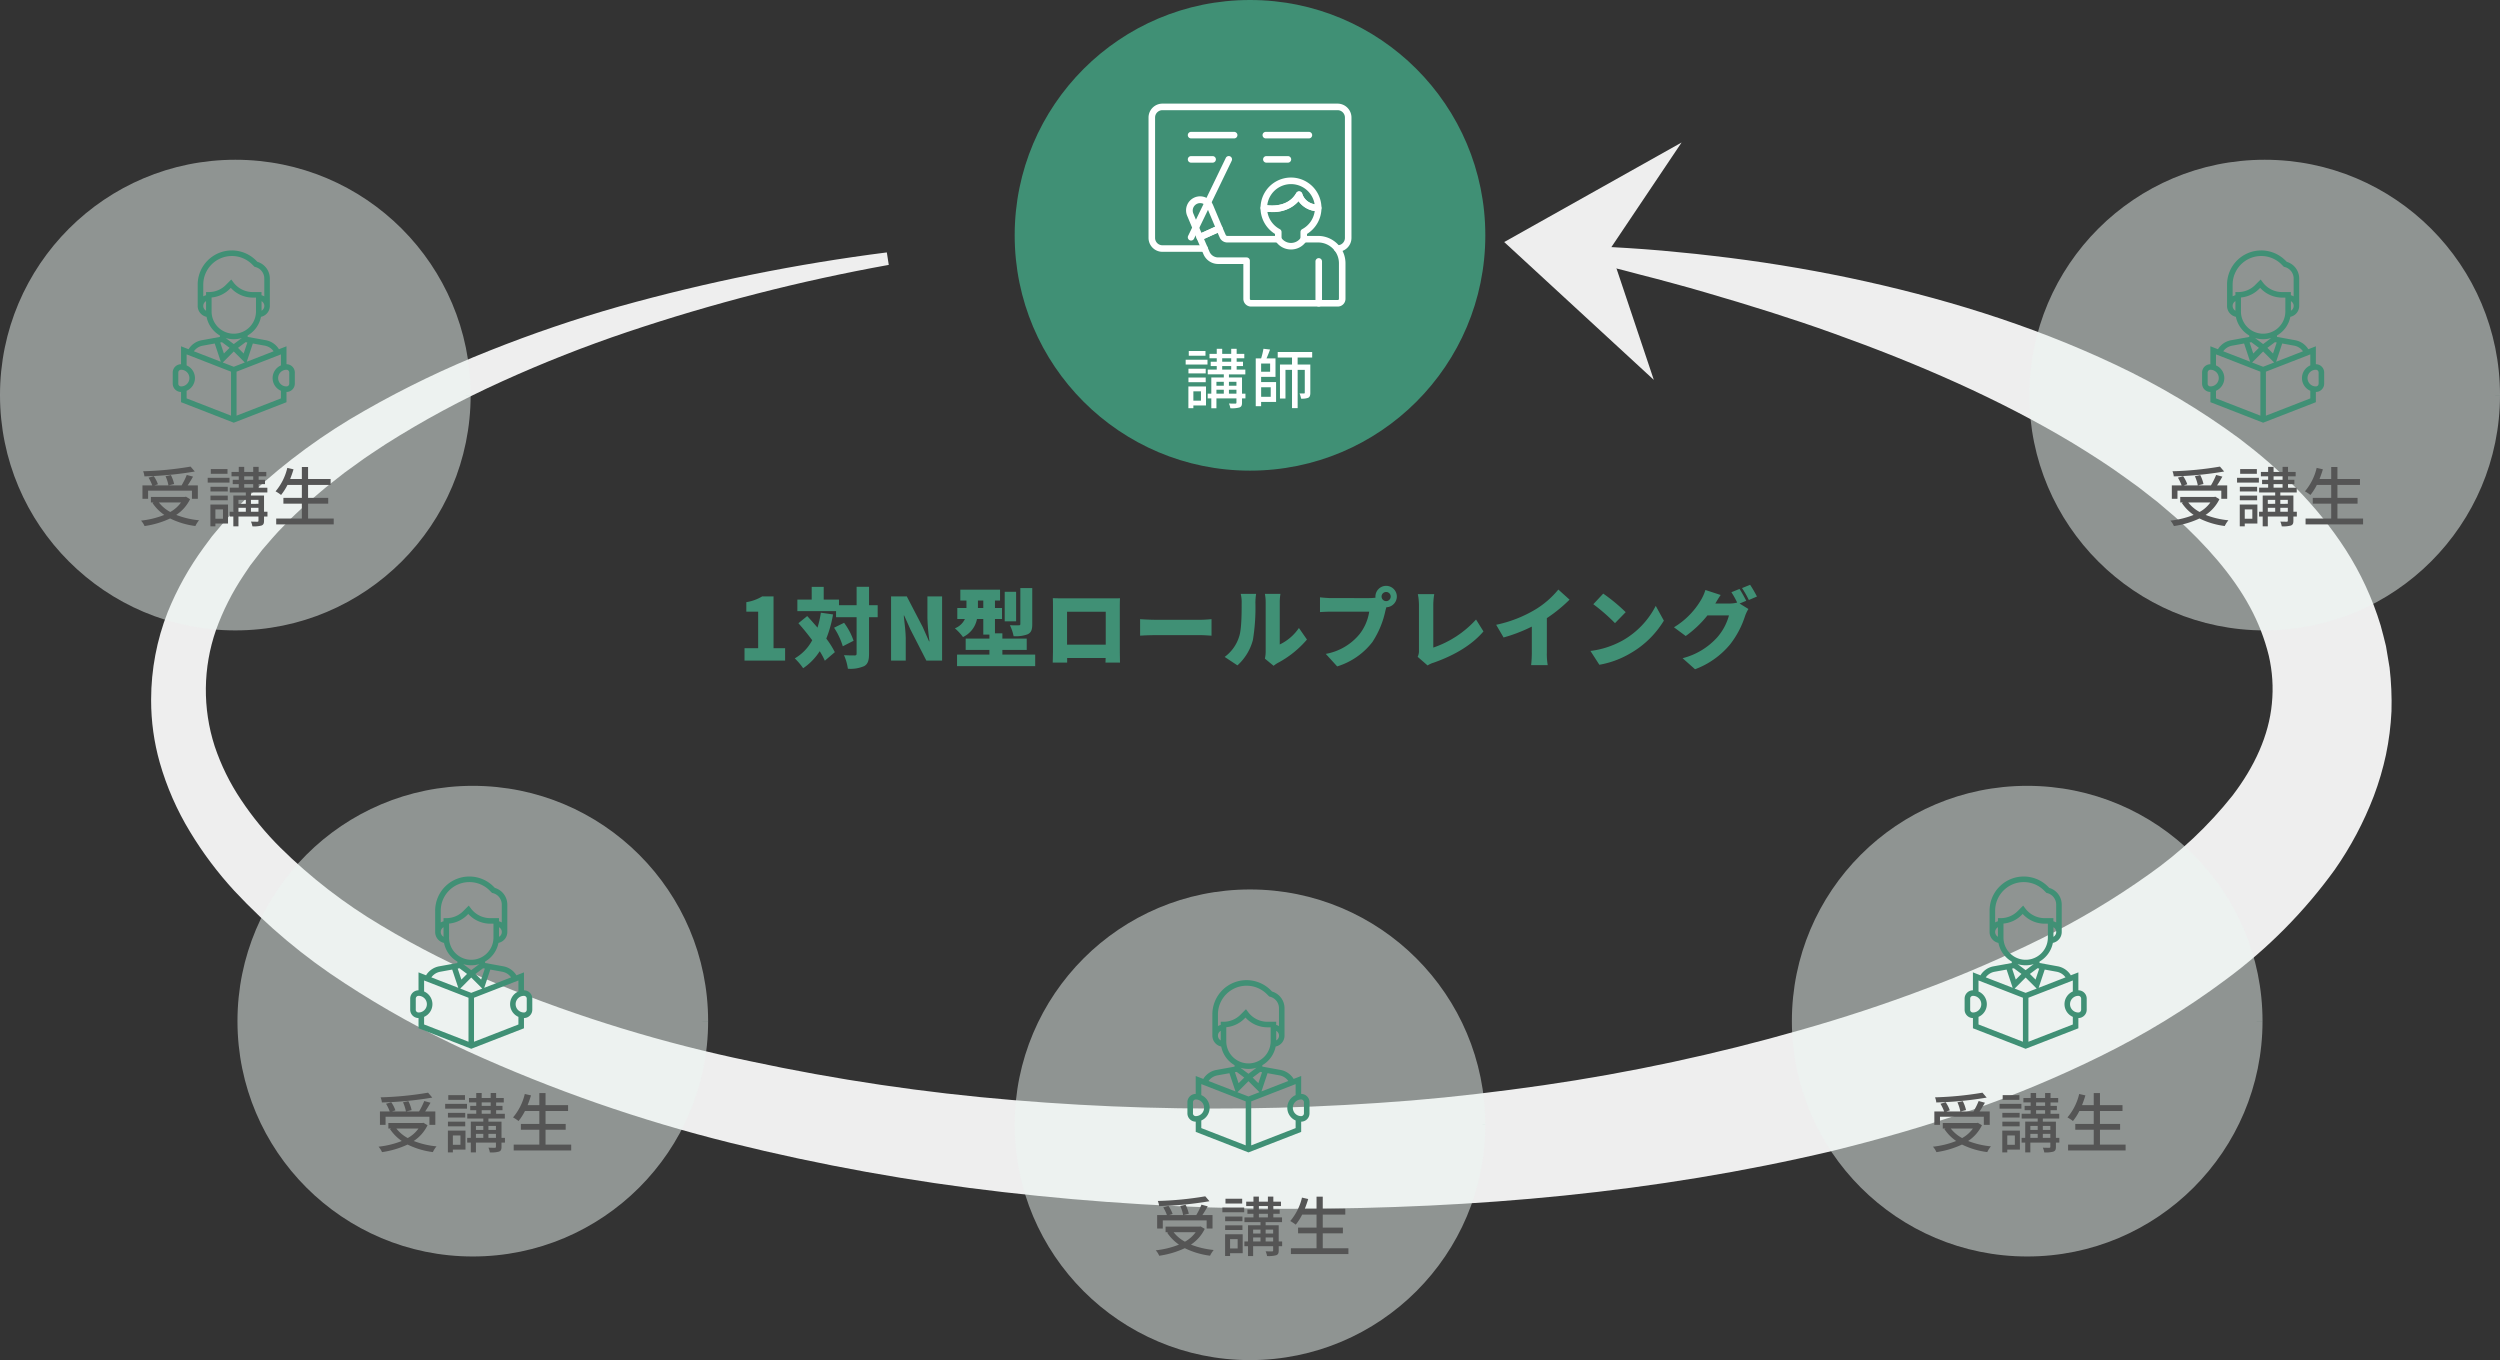 <svg xmlns="http://www.w3.org/2000/svg" xmlns:xlink="http://www.w3.org/1999/xlink" width="579" height="315" viewBox="0 0 579 315">
  <rect x="0" y="0" width="579" height="315" fill="#333333" stroke="none"/>
  <defs>
    <clipPath id="clip-path">
      <rect id="長方形_145" data-name="長方形 145" width="556.211" height="283.817" transform="translate(-14)" fill="none"/>
    </clipPath>
    <clipPath id="clip-path-2">
      <path id="パス_5024" data-name="パス 5024" d="M330.072,0l-.388,2.9q3.822.974,7.641,1.89c2.548.6,5.073,1.314,7.6,1.964,2.536.63,5.057,1.31,7.574,2s5.033,1.362,7.528,2.116c10,2.912,19.91,5.983,29.626,9.481,19.41,6.955,38.293,15.134,55.427,25.419,4.246,2.6,8.437,5.263,12.384,8.158l2.969,2.15,2.865,2.239,1.431,1.114L466.1,60.6l2.73,2.328c7.033,6.371,13.232,13.336,17.254,20.784a47.168,47.168,0,0,1,4.359,11.234,34.093,34.093,0,0,1,.72,11.18c-.7,7.348-4,14.556-9.125,21.272a93,93,0,0,1-19.516,18.349,179.788,179.788,0,0,1-24.685,14.738,285.4,285.4,0,0,1-27.215,11.776c-9.338,3.528-18.9,6.669-28.619,9.422a451.192,451.192,0,0,1-59.624,12.8c-10.12,1.449-20.293,2.677-30.512,3.522q-15.33,1.24-30.743,1.676a562.156,562.156,0,0,1-61.6-1.776,478.5,478.5,0,0,1-60.856-9.015,331.294,331.294,0,0,1-58.442-17.858,204.264,204.264,0,0,1-26.97-13.579,120.73,120.73,0,0,1-23.342-18.027,71.182,71.182,0,0,1-9.077-11.045,51.793,51.793,0,0,1-6.117-12.424,42.325,42.325,0,0,1,.3-26.9,57.867,57.867,0,0,1,6.407-12.69l1.012-1.507.506-.756.559-.725,2.235-2.907c1.621-1.854,3.178-3.765,4.954-5.513,1.683-1.823,3.559-3.489,5.379-5.206.932-.839,1.909-1.634,2.863-2.455s1.917-1.632,2.926-2.4l2.99-2.338,3.089-2.227c2.036-1.52,4.207-2.866,6.322-4.293A216.969,216.969,0,0,1,81.385,31.413,308.2,308.2,0,0,1,110.3,20.02,429.533,429.533,0,0,1,170.839,4.48l-.451-2.89A433.986,433.986,0,0,0,108.452,14.1,311.367,311.367,0,0,0,78.359,24.348,225.291,225.291,0,0,0,49.492,38.216,138.942,138.942,0,0,0,23.245,57.433c-2.04,1.85-3.9,3.92-5.809,5.937l-2.7,3.213-.674.805-.628.849-1.255,1.7A69.41,69.41,0,0,0,3.831,84.913,55.594,55.594,0,0,0,0,105.125v.2a52.867,52.867,0,0,0,2,14.425A65.387,65.387,0,0,0,9.02,135.787a85.486,85.486,0,0,0,10.263,13.674,135.731,135.731,0,0,0,25.48,21.345,220.431,220.431,0,0,0,28.56,15.8,349.3,349.3,0,0,0,60.9,21.218,498.436,498.436,0,0,0,63.148,11.4,584.741,584.741,0,0,0,63.973,3.86c.749,0,1.494,0,2.242,0h1.19c41.6-.034,83.438-3.651,124.606-13.4,10.547-2.6,21.052-5.579,31.43-9.168a261.467,261.467,0,0,0,30.64-12.764A185.1,185.1,0,0,0,480.51,170a116.045,116.045,0,0,0,25.238-25.474,79.121,79.121,0,0,0,9.017-17,67.164,67.164,0,0,0,2.823-9.585,63.857,63.857,0,0,0,1.28-10.056,70.259,70.259,0,0,0-.442-10.132q-.393-2.5-.833-4.976c-.373-1.628-.821-3.233-1.248-4.841a70.124,70.124,0,0,0-8.1-17.516c-6.815-10.553-15.481-18.8-24.6-25.716a171.965,171.965,0,0,0-28.826-17.166c-19.915-9.393-40.657-15.644-61.56-20.061Q377.567,4.2,361.732,2.389c-2.632-.331-5.272-.589-7.91-.84s-5.268-.53-7.911-.7Q337.99.272,330.072,0Z" fill="none"/>
    </clipPath>
    <linearGradient id="linear-gradient" x1="-0.622" y1="0.713" x2="-0.618" y2="0.713" gradientUnits="objectBoundingBox">
      <stop offset="0" stop-color="#f7f7f7"/>
      <stop offset="1" stop-color="#eee"/>
    </linearGradient>
  </defs>
  <g id="illust" transform="translate(-591 -2030)">
    <g id="グループ_2624" data-name="グループ 2624" transform="translate(625 2061.488)">
      <g id="グループ_2623" data-name="グループ 2623" transform="translate(0 -0.488)" clip-path="url(#clip-path)">
        <path id="パス_5023" data-name="パス 5023" d="M400.322,23.057,434.971,54.98,424.828,24.7,441.408,0Z" transform="translate(-85.949 2)" fill="#eee"/>
        <g id="グループ_2628" data-name="グループ 2628" transform="translate(1 25.869)">
          <g id="グループ_2627" data-name="グループ 2627" clip-path="url(#clip-path-2)">
            <rect id="長方形_146" data-name="長方形 146" width="231.343" height="522.508" transform="matrix(0.016, -1, 1, 0.016, -3.563, 223.025)" fill="url(#linear-gradient)"/>
          </g>
        </g>
      </g>
    </g>
    <g id="グループ_2620" data-name="グループ 2620">
      <circle id="楕円形_48" data-name="楕円形 48" cx="54.5" cy="54.5" r="54.5" transform="translate(826 2030)" fill="#409075"/>
      <g id="グループ_2626" data-name="グループ 2626" transform="translate(0 -3.625)">
        <g id="teacher" transform="translate(1454.755 1988.755)">
          <path id="パス_5007" data-name="パス 5007" d="M43.778,34.322h-.087a.758.758,0,0,1,0-1.516h.087A1.708,1.708,0,0,0,45.484,31.1V3.222a1.708,1.708,0,0,0-1.706-1.706H3.222A1.708,1.708,0,0,0,1.516,3.222V31.1a1.708,1.708,0,0,0,1.706,1.706h9.761a.758.758,0,0,1,0,1.516H3.222A3.225,3.225,0,0,1,0,31.1V3.222A3.225,3.225,0,0,1,3.222,0H43.778A3.225,3.225,0,0,1,47,3.222V31.1a3.225,3.225,0,0,1-3.222,3.222Z" transform="translate(-597.755 68.87)" fill="#fff"/>
          <path id="パス_5008" data-name="パス 5008" d="M111.16,73.7h-9.976a.758.758,0,1,1,0-1.516h9.976a.758.758,0,1,1,0,1.516Z" transform="translate(-689.084 3.227)" fill="#fff"/>
          <path id="パス_5009" data-name="パス 5009" d="M302.3,73.7h-9.976a.758.758,0,1,1,0-1.516H302.3a.758.758,0,0,1,0,1.516Z" transform="translate(-862.914 3.227)" fill="#fff"/>
          <path id="パス_5010" data-name="パス 5010" d="M106.172,135.712h-4.988a.758.758,0,1,1,0-1.516h4.988a.758.758,0,1,1,0,1.516Z" transform="translate(-689.084 -53.17)" fill="#fff"/>
          <path id="パス_5011" data-name="パス 5011" d="M298.656,135.712h-4.988a.758.758,0,0,1,0-1.516h4.988a.758.758,0,1,1,0,1.516Z" transform="translate(-864.133 -53.17)" fill="#fff"/>
          <path id="パス_5012" data-name="パス 5012" d="M289.036,197.077a10.276,10.276,0,0,1-2.062-.2.758.758,0,0,1-.594-.74,7.054,7.054,0,0,1,14.108,0,.758.758,0,0,1-.75.758H299.7a5.585,5.585,0,0,1-4.516-2.345A7.894,7.894,0,0,1,289.036,197.077Zm-1.1-1.577c1.451.168,4.993.226,6.717-2.825a.758.758,0,0,1,1.385.154,3.6,3.6,0,0,0,2.87,2.456,5.539,5.539,0,0,0-10.973.215Z" transform="translate(-858.194 -103.096)" fill="#fff"/>
          <path id="パス_5013" data-name="パス 5013" d="M99.359,247.767a.759.759,0,0,1-.7-.464L96.474,242.1a3.247,3.247,0,1,1,5.973-2.546l.006.013,2.137,5.1a.758.758,0,0,1-.386.984L99.672,247.7A.755.755,0,0,1,99.359,247.767Zm.1-8.67a1.725,1.725,0,0,0-1.723,1.727h0a1.765,1.765,0,0,0,.14.686L99.757,246l3.151-1.426-1.851-4.417A1.744,1.744,0,0,0,99.455,239.1Z" transform="translate(-685.253 -147.187)" fill="#fff"/>
          <path id="パス_5014" data-name="パス 5014" d="M155.3,329.549H135.214a1.788,1.788,0,0,1-1.786-1.786v-8.076h-5.82a3.7,3.7,0,0,1-3.417-2.263l-1.556-3.625a.758.758,0,0,1,.384-.99l4.532-2.051a.758.758,0,0,1,1,.378l0,.008.786,1.793a.4.4,0,0,0,.372.252h11.8a.758.758,0,0,1,0,1.516h-11.8a1.913,1.913,0,0,1-1.764-1.167l-.475-1.082-3.156,1.428,1.264,2.944a2.192,2.192,0,0,0,2.022,1.342h6.578a.758.758,0,0,1,.758.757h0v8.834a.27.27,0,0,0,.27.27H155.3a.269.269,0,0,0,.269-.27v-8.242a4.819,4.819,0,0,0-4.814-4.814h-3.336a.758.758,0,1,1,0-1.516h3.336a6.338,6.338,0,0,1,6.33,6.33v8.242a1.788,1.788,0,0,1-1.786,1.786Z" transform="translate(-709.225 -213.679)" fill="#fff"/>
          <path id="パス_5015" data-name="パス 5015" d="M427.594,406.246a.758.758,0,0,1-.758-.757h0v-9.7a.758.758,0,1,1,1.516,0v9.7a.758.758,0,0,1-.757.758Z" transform="translate(-985.928 -290.376)" fill="#fff"/>
          <path id="パス_5016" data-name="パス 5016" d="M101.182,153.715a.758.758,0,0,1-.682-1.088l8.718-18.038a.758.758,0,1,1,1.368.653l0,.007-8.718,18.038A.758.758,0,0,1,101.182,153.715Z" transform="translate(-689.082 -53.135)" fill="#fff"/>
          <path id="パス_5017" data-name="パス 5017" d="M293.438,237.823a4.228,4.228,0,0,1-3.59-1.975.758.758,0,0,1-.118-.406v-1.221a7.049,7.049,0,0,1-3.351-6,.759.759,0,0,1,.921-.74c.211.046,5.2,1.083,7.35-2.726a.758.758,0,0,1,1.385.154c.771,2.547,3.633,2.543,3.686,2.554a.816.816,0,0,1,.541.219.757.757,0,0,1,.225.539,7.056,7.056,0,0,1-3.343,6v1.222a.758.758,0,0,1-.118.406,4.227,4.227,0,0,1-3.588,1.975h0Zm-2.191-2.615a2.733,2.733,0,0,0,4.382,0v-1.426a.758.758,0,0,1,.4-.668,5.549,5.549,0,0,0,2.9-4.2,5.452,5.452,0,0,1-3.748-2.282c-2.193,2.567-5.55,2.627-7.213,2.471a5.545,5.545,0,0,0,2.878,4.01.759.759,0,0,1,.4.669Z" transform="translate(-858.194 -135.173)" fill="#fff"/>
        </g>
        <path id="パス_5037" data-name="パス 5037" d="M5.19-12.09H1.32v1.1H5.19ZM4.14-2.745v2.16H2.385v-2.16ZM5.31-3.87H1.23V1.17H2.385V.525H5.31ZM1.245-4.86h4V-5.94h-4Zm4-3.12h-4V-6.9h4ZM.6-8.955H5.655v-1.11H.6ZM10.62-2.2V-3.12h1.74V-2.2ZM7.725-3.12h1.71V-2.2H7.725Zm1.71-1.83v.915H7.725V-4.95Zm2.925,0v.915H10.62V-4.95ZM9.06-8.6h2.085v.825H9.06Zm0-1.8h2.085v.8H9.06ZM14.445-2.2H13.65v-3.75H10.62v-.72h3.8v-1.1h-2.01V-8.6h1.47v-1h-1.47v-.8h1.77v-1.02h-1.77v-1.17h-1.26v1.17H9.06v-1.17H7.8v1.17H6.12v1.02H7.8v.8H6.4v1H7.8v.825H5.715v1.1h3.72v.72H6.54V-2.2H5.7V-1.1h.84v2.28H7.725V-1.1H12.36V-.15c0,.18-.045.24-.24.255-.2,0-.855,0-1.5-.03a4.354,4.354,0,0,1,.33,1.1A6.439,6.439,0,0,0,13.065.99c.465-.18.585-.5.585-1.125V-1.1h.795ZM20.3-3.69v2.22h-2.22V-3.69ZM20.16-7.275H18.075V-9.18H20.16ZM18.075-6.09h3.33v-4.275H19.32c.285-.615.57-1.365.825-2.055l-1.53-.18a16.624,16.624,0,0,1-.54,2.235H16.83V.7h1.245v-.99H21.54v-4.6H18.075ZM29.9-10.575V-11.85h-7.98v1.275H25.23v1.62H22.44V-1.08h1.275V-7.71H25.23V1.155h1.305V-7.71h1.65v5.265c0,.15-.045.195-.2.195s-.555.015-1.02,0a4.409,4.409,0,0,1,.36,1.2,3.9,3.9,0,0,0,1.68-.21c.375-.21.465-.585.465-1.17V-8.955h-2.94v-1.62Z" transform="translate(865 2127)" fill="#fff"/>
      </g>
      <path id="パス_5036" data-name="パス 5036" d="M-116.57,0h9.4V-2.88h-2.68v-12h-2.62a10.039,10.039,0,0,1-3.68,1.34v2.2h2.74v8.46h-3.16Zm17.68-11.1a22.464,22.464,0,0,1-.78,3.46c-.8-.94-1.62-1.86-2.38-2.68l-2.04,1.66c1.06,1.18,2.18,2.56,3.2,3.94a10.6,10.6,0,0,1-4.04,4.2,14.5,14.5,0,0,1,1.94,2.28,13.606,13.606,0,0,0,3.84-3.94A16.216,16.216,0,0,1-97.97.02l2.32-1.98A20.315,20.315,0,0,0-97.63-5.1a27.5,27.5,0,0,0,1.56-5.6Zm3.06,3.48a16.145,16.145,0,0,1,2.02,4.3l2.5-1.28a15.019,15.019,0,0,0-2.2-4.16Zm10.1-5.22h-2V-17.1h-2.88v4.26h-4.08v-1.3h-3.54v-2.94h-2.78v2.94h-3.32v2.68h8.96v1.4h4.76v8.42c0,.34-.12.44-.46.44-.36,0-1.42,0-2.46-.06a11.822,11.822,0,0,1,.9,3.14,7.91,7.91,0,0,0,3.8-.62c.84-.5,1.1-1.32,1.1-2.88v-8.44h2ZM-82.63,0h3.4V-4.94c0-1.8-.3-3.84-.46-5.5h.1l1.46,3.26L-74.45,0h3.64V-14.88h-3.4v4.92a46.912,46.912,0,0,0,.48,5.5h-.1l-1.46-3.3-3.7-7.12h-3.64Zm32.7-16.8h-2.76v8.3c0,.26-.1.32-.38.32-.28.02-1.26.02-2.04-.02a10.025,10.025,0,0,1,.86,2.54,7.971,7.971,0,0,0,3.26-.44c.84-.42,1.06-1.08,1.06-2.34Zm-3.74.86h-2.64V-9.1h2.64Zm-8.84,3.76v-1.74h1.24v1.74ZM-56.85-1.4V-2.48h5.64V-5.1h-5.64V-6.32h-1.72V-9.64h1.64v-2.54h-1.64v-1.74h1.18v-2.52h-9.2v2.52h1.42v1.74h-2.12v2.54h1.76a4.264,4.264,0,0,1-2.32,2.16,11.984,11.984,0,0,1,1.88,2.02,5.851,5.851,0,0,0,3.24-4.18h1.46v3.62h1.42v.92h-5.5v2.62h5.5V-1.4h-7.5V1.28h18.1V-1.4Zm23.94-9.92V-3.7h-8.96v-7.62Zm3.26-.96c0-.68,0-1.5.04-2.16-.8.02-1.56.02-2.1.02H-42.87c-.58,0-1.48-.02-2.3-.04.04.62.04,1.54.04,2.18v9.72c0,1.1-.06,3.02-.06,3.02h3.34V-.6h8.92L-32.97.46h3.36s-.04-2.12-.04-2.98Zm4.7,6.5c.82-.06,2.32-.12,3.46-.12h10.62c.82,0,1.94.1,2.46.12V-9.6c-.58.04-1.56.14-2.46.14H-21.49c-.98,0-2.66-.08-3.46-.14ZM-2.41,1.1A12.027,12.027,0,0,0,1.17-4.78a45.849,45.849,0,0,0,.58-8.66,15.809,15.809,0,0,1,.16-2.02H-1.65a7.759,7.759,0,0,1,.22,2.06c0,2.5-.02,6.18-.58,7.82A9.189,9.189,0,0,1-5.37-.86Zm8.38.1A6.489,6.489,0,0,1,6.93.54a23.1,23.1,0,0,0,6.76-5.42L11.83-7.56A11.2,11.2,0,0,1,7.39-3.74v-9.84a12.149,12.149,0,0,1,.16-1.88H3.95a10.465,10.465,0,0,1,.18,1.86V-2.12A7.65,7.65,0,0,1,3.95-.46ZM32.03-13.78a1.067,1.067,0,0,1-1.06-1.06,1.067,1.067,0,0,1,1.06-1.06,1.067,1.067,0,0,1,1.06,1.06A1.067,1.067,0,0,1,32.03-13.78Zm-12.72-.7c-.66,0-1.98-.1-2.6-.18v3.42c.52-.04,1.62-.1,2.6-.1h8.8a11.235,11.235,0,0,1-2.2,5.16,13.088,13.088,0,0,1-7.86,4.62l2.64,2.9a16.4,16.4,0,0,0,8.14-5.62,21.073,21.073,0,0,0,3.02-7.24c.06-.24.14-.54.24-.84a2.508,2.508,0,0,0,2.42-2.48,2.492,2.492,0,0,0-2.48-2.48,2.492,2.492,0,0,0-2.48,2.48,1.14,1.14,0,0,0,.02.26,10.424,10.424,0,0,1-1.44.1ZM41.63,1.12A5.2,5.2,0,0,1,43.01.48c4.56-1.6,8.74-3.94,11.56-7.24L52.85-9.52a23.574,23.574,0,0,1-9.9,6.5v-9.86a15.706,15.706,0,0,1,.22-2.52h-3.8a13.2,13.2,0,0,1,.26,2.52V-2.36a3.017,3.017,0,0,1-.3,1.48ZM69.25-9.84a34.134,34.134,0,0,0,5.26-4.28l-2.6-2.34a20.757,20.757,0,0,1-5.22,4.56,29.4,29.4,0,0,1-9.18,3.6l1.72,2.94a36.516,36.516,0,0,0,6.54-2.52v6.02a27,27,0,0,1-.16,2.9h3.84a14.936,14.936,0,0,1-.2-2.9Zm13.06-5.68-2.3,2.46a41.685,41.685,0,0,1,5.02,4.38l2.48-2.54A40.353,40.353,0,0,0,82.31-15.52ZM79.35-2.24,81.41.96a21.342,21.342,0,0,0,7.16-2.64,21.628,21.628,0,0,0,7.78-7.58l-1.88-3.42a19.326,19.326,0,0,1-7.64,8A20.581,20.581,0,0,1,79.35-2.24Zm36.08-11.62c-.36-.7-1.06-2-1.56-2.74l-1.88.76a19.64,19.64,0,0,1,1.34,2.4,7.731,7.731,0,0,1-1.84.22h-3.22c.3-.52.78-1.34,1.24-1.98l-3.54-1.16a10.431,10.431,0,0,1-1.06,2.38,18.144,18.144,0,0,1-6.22,6.26l2.72,2.02a24.8,24.8,0,0,0,5.04-4.78h4.98a12.812,12.812,0,0,1-2.64,5,16.117,16.117,0,0,1-8.1,4.92L103.57,2a19.229,19.229,0,0,0,8.12-5.76,20.965,20.965,0,0,0,3.46-6.56,8.947,8.947,0,0,1,.78-1.64l-2.04-1.26Zm-.98-2.94a22.309,22.309,0,0,1,1.58,2.76l1.88-.8a28.546,28.546,0,0,0-1.58-2.72Z" transform="translate(880 2183)" fill="#409075"/>
    </g>
    <g id="icon" transform="translate(-34 -46)">
      <g id="楕円形_47" data-name="楕円形 47" transform="translate(625 2113)" fill="#ecf5f2" stroke="#409075" stroke-width="3" stroke-dasharray="0 12" opacity="0.5">
        <circle cx="54.5" cy="54.5" r="54.5" stroke="none"/>
        <circle cx="54.5" cy="54.5" r="53" fill="none"/>
      </g>
      <g id="グループ_2625" data-name="グループ 2625" transform="translate(0 -2.277)">
        <g id="reading_1_" data-name="reading (1)" transform="translate(592.704 2136.277)">
          <g id="グループ_2618" data-name="グループ 2618" transform="translate(72.296)">
            <path id="パス_5019" data-name="パス 5019" d="M98.648,26.352V22.2l-1.753.682-.005-.012-.042-.076a4.512,4.512,0,0,0-2.981-2l-4.218-.767V19.7a6.439,6.439,0,0,0,3.092-4.326,2.575,2.575,0,0,0,2.05-2.518V6.506a4.031,4.031,0,0,0-2.879-3.867l-.321-.321a7.914,7.914,0,0,0-13.51,5.6v4.941a2.575,2.575,0,0,0,2.05,2.518A6.439,6.439,0,0,0,83.222,19.7v.333l-4.217.767a4.513,4.513,0,0,0-2.98,1.993l-.039.094L74.224,22.2v4.153A1.931,1.931,0,0,0,72.3,28.28v2.571a1.931,1.931,0,0,0,1.928,1.928v2.368L86.436,39.9l12.212-4.75V32.779a1.931,1.931,0,0,0,1.928-1.928V28.28A1.931,1.931,0,0,0,98.648,26.352Zm-7.794-4.8,2.783.506a3.22,3.22,0,0,1,2.029,1.3l-6.218,2.418Zm-6.292-1.269a6.4,6.4,0,0,0,3.747,0l-1.874,1.405Zm.9,2.278-1.312,1.311L83.3,21.324l.409-.074Zm3.71-1.314.409.074-.851,2.552-1.312-1.311Zm3.7-7.289V11.748a1.274,1.274,0,0,1,0,2.214Zm-12.855,0a1.274,1.274,0,0,1,0-2.214Zm0-4.32v.734a2.549,2.549,0,0,0-.643.266V7.914A6.629,6.629,0,0,1,90.682,3.227l.567.568.173.042a2.747,2.747,0,0,1,2.084,2.669v4.135a2.526,2.526,0,0,0-.643-.266V9.641H90.825a5.591,5.591,0,0,1-4.451-2.224l-.511-.683L84.586,8.012a5.53,5.53,0,0,1-3.935,1.629Zm1.285,4.5V10.9A6.8,6.8,0,0,0,85.5,8.92l.25-.25a6.885,6.885,0,0,0,5.08,2.256h.753V14.14a5.142,5.142,0,0,1-10.284,0Zm-2.059,7.922,2.783-.506,1.406,4.22L77.2,23.358A3.219,3.219,0,0,1,79.235,22.062Zm-5.653,8.789V28.28a.643.643,0,0,1,.643-.643,1.928,1.928,0,0,1,0,3.856A.643.643,0,0,1,73.581,30.851Zm12.212,7.416-10.284-4V32.507a3.207,3.207,0,0,0,0-5.882V24.078l10.284,4ZM83.885,25.956,86.436,23.4l2.551,2.551-2.551.992Zm13.477,8.312-10.284,4V28.077l10.284-4v2.547a3.207,3.207,0,0,0,0,5.882Zm1.928-3.417a.643.643,0,0,1-.643.643,1.928,1.928,0,0,1,0-3.856.643.643,0,0,1,.643.643Z" transform="translate(-72.296)" fill="#409075"/>
          </g>
        </g>
        <path id="パス_5038" data-name="パス 5038" d="M-10.86-12.66a77.116,77.116,0,0,1-10.995,1.08,3.934,3.934,0,0,1,.3,1.185A81.084,81.084,0,0,0-9.885-11.52ZM-20.7-7.08h10.155V-5.2H-9.18V-8.31h-2.355c.42-.6.855-1.35,1.245-2.025l-1.455-.39a16.44,16.44,0,0,1-1.2,2.415H-15.93l1.26-.315a8.513,8.513,0,0,0-.75-2.07l-1.245.27A8.552,8.552,0,0,1-15.99-8.31h-3.24l.81-.255a7.948,7.948,0,0,0-.96-1.875l-1.215.345A10.153,10.153,0,0,1-19.74-8.31h-2.265V-5.2H-20.7Zm7.62,2.73a7.549,7.549,0,0,1-2.49,2.2,8.3,8.3,0,0,1-2.625-2.2Zm1.155-1.335-.255.045h-7.875v1.29h.645l-.27.12a10.167,10.167,0,0,0,2.73,2.76A20.38,20.38,0,0,1-22.335-.15a4.4,4.4,0,0,1,.81,1.26A20.971,20.971,0,0,0-15.6-.645,18.461,18.461,0,0,0-9.75,1.1,6.041,6.041,0,0,1-8.9-.225a19.768,19.768,0,0,1-5.28-1.245,9.172,9.172,0,0,0,3.2-3.645ZM-2.31-12.09H-6.18v1.1h3.87ZM-3.36-2.745v2.16H-5.115v-2.16ZM-2.19-3.87H-6.27V1.17h1.155V.525H-2.19Zm-4.065-.99H-2.25V-5.94H-6.255ZM-2.25-7.98H-6.255V-6.9H-2.25ZM-6.9-8.955h5.055v-1.11H-6.9ZM3.12-2.2V-3.12H4.86V-2.2ZM.225-3.12h1.71V-2.2H.225Zm1.71-1.83v.915H.225V-4.95Zm2.925,0v.915H3.12V-4.95ZM1.56-8.6H3.645v.825H1.56Zm0-1.8H3.645v.8H1.56ZM6.945-2.2H6.15v-3.75H3.12v-.72h3.8v-1.1H4.905V-8.6h1.47v-1H4.905v-.8h1.77v-1.02H4.905v-1.17H3.645v1.17H1.56v-1.17H.3v1.17H-1.38v1.02H.3v.8H-1.1v1H.3v.825H-1.785v1.1h3.72v.72H-.96V-2.2H-1.8V-1.1h.84v2.28H.225V-1.1H4.86V-.15c0,.18-.045.24-.24.255-.2,0-.855,0-1.5-.03a4.354,4.354,0,0,1,.33,1.1A6.439,6.439,0,0,0,5.565.99C6.03.81,6.15.5,6.15-.135V-1.1h.795ZM16.35-.63V-4.08h4.665V-5.415H16.35v-3h5.22V-9.78H16.35v-2.79H14.91v2.79H12.2c.285-.72.555-1.485.78-2.25l-1.44-.33A12.95,12.95,0,0,1,8.82-6.93a8.933,8.933,0,0,1,1.275.84A12.95,12.95,0,0,0,11.58-8.415h3.33v3H10.635V-4.08H14.91V-.63H8.97V.72H22.29V-.63Z" transform="translate(680 2199)" fill="#555"/>
      </g>
    </g>
    <g id="icon-2" data-name="icon" transform="translate(21 99)">
      <g id="楕円形_47-2" data-name="楕円形 47" transform="translate(625 2113)" fill="#ecf5f2" stroke="#409075" stroke-width="3" stroke-dasharray="0 12" opacity="0.5">
        <circle cx="54.5" cy="54.5" r="54.5" stroke="none"/>
        <circle cx="54.5" cy="54.5" r="53" fill="none"/>
      </g>
      <g id="グループ_2625-2" data-name="グループ 2625" transform="translate(0 -2.277)">
        <g id="reading_1_2" data-name="reading (1)" transform="translate(592.704 2136.277)">
          <g id="グループ_2618-2" data-name="グループ 2618" transform="translate(72.296)">
            <path id="パス_5019-2" data-name="パス 5019" d="M98.648,26.352V22.2l-1.753.682-.005-.012-.042-.076a4.512,4.512,0,0,0-2.981-2l-4.218-.767V19.7a6.439,6.439,0,0,0,3.092-4.326,2.575,2.575,0,0,0,2.05-2.518V6.506a4.031,4.031,0,0,0-2.879-3.867l-.321-.321a7.914,7.914,0,0,0-13.51,5.6v4.941a2.575,2.575,0,0,0,2.05,2.518A6.439,6.439,0,0,0,83.222,19.7v.333l-4.217.767a4.513,4.513,0,0,0-2.98,1.993l-.039.094L74.224,22.2v4.153A1.931,1.931,0,0,0,72.3,28.28v2.571a1.931,1.931,0,0,0,1.928,1.928v2.368L86.436,39.9l12.212-4.75V32.779a1.931,1.931,0,0,0,1.928-1.928V28.28A1.931,1.931,0,0,0,98.648,26.352Zm-7.794-4.8,2.783.506a3.22,3.22,0,0,1,2.029,1.3l-6.218,2.418Zm-6.292-1.269a6.4,6.4,0,0,0,3.747,0l-1.874,1.405Zm.9,2.278-1.312,1.311L83.3,21.324l.409-.074Zm3.71-1.314.409.074-.851,2.552-1.312-1.311Zm3.7-7.289V11.748a1.274,1.274,0,0,1,0,2.214Zm-12.855,0a1.274,1.274,0,0,1,0-2.214Zm0-4.32v.734a2.549,2.549,0,0,0-.643.266V7.914A6.629,6.629,0,0,1,90.682,3.227l.567.568.173.042a2.747,2.747,0,0,1,2.084,2.669v4.135a2.526,2.526,0,0,0-.643-.266V9.641H90.825a5.591,5.591,0,0,1-4.451-2.224l-.511-.683L84.586,8.012a5.53,5.53,0,0,1-3.935,1.629Zm1.285,4.5V10.9A6.8,6.8,0,0,0,85.5,8.92l.25-.25a6.885,6.885,0,0,0,5.08,2.256h.753V14.14a5.142,5.142,0,0,1-10.284,0Zm-2.059,7.922,2.783-.506,1.406,4.22L77.2,23.358A3.219,3.219,0,0,1,79.235,22.062Zm-5.653,8.789V28.28a.643.643,0,0,1,.643-.643,1.928,1.928,0,0,1,0,3.856A.643.643,0,0,1,73.581,30.851Zm12.212,7.416-10.284-4V32.507a3.207,3.207,0,0,0,0-5.882V24.078l10.284,4ZM83.885,25.956,86.436,23.4l2.551,2.551-2.551.992Zm13.477,8.312-10.284,4V28.077l10.284-4v2.547a3.207,3.207,0,0,0,0,5.882Zm1.928-3.417a.643.643,0,0,1-.643.643,1.928,1.928,0,0,1,0-3.856.643.643,0,0,1,.643.643Z" transform="translate(-72.296)" fill="#409075"/>
          </g>
        </g>
        <path id="パス_5039" data-name="パス 5039" d="M-10.86-12.66a77.116,77.116,0,0,1-10.995,1.08,3.934,3.934,0,0,1,.3,1.185A81.084,81.084,0,0,0-9.885-11.52ZM-20.7-7.08h10.155V-5.2H-9.18V-8.31h-2.355c.42-.6.855-1.35,1.245-2.025l-1.455-.39a16.44,16.44,0,0,1-1.2,2.415H-15.93l1.26-.315a8.513,8.513,0,0,0-.75-2.07l-1.245.27A8.552,8.552,0,0,1-15.99-8.31h-3.24l.81-.255a7.948,7.948,0,0,0-.96-1.875l-1.215.345A10.153,10.153,0,0,1-19.74-8.31h-2.265V-5.2H-20.7Zm7.62,2.73a7.549,7.549,0,0,1-2.49,2.2,8.3,8.3,0,0,1-2.625-2.2Zm1.155-1.335-.255.045h-7.875v1.29h.645l-.27.12a10.167,10.167,0,0,0,2.73,2.76A20.38,20.38,0,0,1-22.335-.15a4.4,4.4,0,0,1,.81,1.26A20.971,20.971,0,0,0-15.6-.645,18.461,18.461,0,0,0-9.75,1.1,6.041,6.041,0,0,1-8.9-.225a19.768,19.768,0,0,1-5.28-1.245,9.172,9.172,0,0,0,3.2-3.645ZM-2.31-12.09H-6.18v1.1h3.87ZM-3.36-2.745v2.16H-5.115v-2.16ZM-2.19-3.87H-6.27V1.17h1.155V.525H-2.19Zm-4.065-.99H-2.25V-5.94H-6.255ZM-2.25-7.98H-6.255V-6.9H-2.25ZM-6.9-8.955h5.055v-1.11H-6.9ZM3.12-2.2V-3.12H4.86V-2.2ZM.225-3.12h1.71V-2.2H.225Zm1.71-1.83v.915H.225V-4.95Zm2.925,0v.915H3.12V-4.95ZM1.56-8.6H3.645v.825H1.56Zm0-1.8H3.645v.8H1.56ZM6.945-2.2H6.15v-3.75H3.12v-.72h3.8v-1.1H4.905V-8.6h1.47v-1H4.905v-.8h1.77v-1.02H4.905v-1.17H3.645v1.17H1.56v-1.17H.3v1.17H-1.38v1.02H.3v.8H-1.1v1H.3v.825H-1.785v1.1h3.72v.72H-.96V-2.2H-1.8V-1.1h.84v2.28H.225V-1.1H4.86V-.15c0,.18-.045.24-.24.255-.2,0-.855,0-1.5-.03a4.354,4.354,0,0,1,.33,1.1A6.439,6.439,0,0,0,5.565.99C6.03.81,6.15.5,6.15-.135V-1.1h.795ZM16.35-.63V-4.08h4.665V-5.415H16.35v-3h5.22V-9.78H16.35v-2.79H14.91v2.79H12.2c.285-.72.555-1.485.78-2.25l-1.44-.33A12.95,12.95,0,0,1,8.82-6.93a8.933,8.933,0,0,1,1.275.84A12.95,12.95,0,0,0,11.58-8.415h3.33v3H10.635V-4.08H14.91V-.63H8.97V.72H22.29V-.63Z" transform="translate(680 2199)" fill="#555"/>
      </g>
    </g>
    <g id="icon-3" data-name="icon" transform="translate(201 123)">
      <g id="楕円形_47-3" data-name="楕円形 47" transform="translate(625 2113)" fill="#ecf5f2" stroke="#409075" stroke-width="3" stroke-dasharray="0 12" opacity="0.5">
        <circle cx="54.5" cy="54.5" r="54.5" stroke="none"/>
        <circle cx="54.5" cy="54.5" r="53" fill="none"/>
      </g>
      <g id="グループ_2625-3" data-name="グループ 2625" transform="translate(0 -2.277)">
        <g id="reading_1_3" data-name="reading (1)" transform="translate(592.704 2136.277)">
          <g id="グループ_2618-3" data-name="グループ 2618" transform="translate(72.296)">
            <path id="パス_5019-3" data-name="パス 5019" d="M98.648,26.352V22.2l-1.753.682-.005-.012-.042-.076a4.512,4.512,0,0,0-2.981-2l-4.218-.767V19.7a6.439,6.439,0,0,0,3.092-4.326,2.575,2.575,0,0,0,2.05-2.518V6.506a4.031,4.031,0,0,0-2.879-3.867l-.321-.321a7.914,7.914,0,0,0-13.51,5.6v4.941a2.575,2.575,0,0,0,2.05,2.518A6.439,6.439,0,0,0,83.222,19.7v.333l-4.217.767a4.513,4.513,0,0,0-2.98,1.993l-.039.094L74.224,22.2v4.153A1.931,1.931,0,0,0,72.3,28.28v2.571a1.931,1.931,0,0,0,1.928,1.928v2.368L86.436,39.9l12.212-4.75V32.779a1.931,1.931,0,0,0,1.928-1.928V28.28A1.931,1.931,0,0,0,98.648,26.352Zm-7.794-4.8,2.783.506a3.22,3.22,0,0,1,2.029,1.3l-6.218,2.418Zm-6.292-1.269a6.4,6.4,0,0,0,3.747,0l-1.874,1.405Zm.9,2.278-1.312,1.311L83.3,21.324l.409-.074Zm3.71-1.314.409.074-.851,2.552-1.312-1.311Zm3.7-7.289V11.748a1.274,1.274,0,0,1,0,2.214Zm-12.855,0a1.274,1.274,0,0,1,0-2.214Zm0-4.32v.734a2.549,2.549,0,0,0-.643.266V7.914A6.629,6.629,0,0,1,90.682,3.227l.567.568.173.042a2.747,2.747,0,0,1,2.084,2.669v4.135a2.526,2.526,0,0,0-.643-.266V9.641H90.825a5.591,5.591,0,0,1-4.451-2.224l-.511-.683L84.586,8.012a5.53,5.53,0,0,1-3.935,1.629Zm1.285,4.5V10.9A6.8,6.8,0,0,0,85.5,8.92l.25-.25a6.885,6.885,0,0,0,5.08,2.256h.753V14.14a5.142,5.142,0,0,1-10.284,0Zm-2.059,7.922,2.783-.506,1.406,4.22L77.2,23.358A3.219,3.219,0,0,1,79.235,22.062Zm-5.653,8.789V28.28a.643.643,0,0,1,.643-.643,1.928,1.928,0,0,1,0,3.856A.643.643,0,0,1,73.581,30.851Zm12.212,7.416-10.284-4V32.507a3.207,3.207,0,0,0,0-5.882V24.078l10.284,4ZM83.885,25.956,86.436,23.4l2.551,2.551-2.551.992Zm13.477,8.312-10.284,4V28.077l10.284-4v2.547a3.207,3.207,0,0,0,0,5.882Zm1.928-3.417a.643.643,0,0,1-.643.643,1.928,1.928,0,0,1,0-3.856.643.643,0,0,1,.643.643Z" transform="translate(-72.296)" fill="#409075"/>
          </g>
        </g>
        <path id="パス_5040" data-name="パス 5040" d="M-10.86-12.66a77.116,77.116,0,0,1-10.995,1.08,3.934,3.934,0,0,1,.3,1.185A81.084,81.084,0,0,0-9.885-11.52ZM-20.7-7.08h10.155V-5.2H-9.18V-8.31h-2.355c.42-.6.855-1.35,1.245-2.025l-1.455-.39a16.44,16.44,0,0,1-1.2,2.415H-15.93l1.26-.315a8.513,8.513,0,0,0-.75-2.07l-1.245.27A8.552,8.552,0,0,1-15.99-8.31h-3.24l.81-.255a7.948,7.948,0,0,0-.96-1.875l-1.215.345A10.153,10.153,0,0,1-19.74-8.31h-2.265V-5.2H-20.7Zm7.62,2.73a7.549,7.549,0,0,1-2.49,2.2,8.3,8.3,0,0,1-2.625-2.2Zm1.155-1.335-.255.045h-7.875v1.29h.645l-.27.12a10.167,10.167,0,0,0,2.73,2.76A20.38,20.38,0,0,1-22.335-.15a4.4,4.4,0,0,1,.81,1.26A20.971,20.971,0,0,0-15.6-.645,18.461,18.461,0,0,0-9.75,1.1,6.041,6.041,0,0,1-8.9-.225a19.768,19.768,0,0,1-5.28-1.245,9.172,9.172,0,0,0,3.2-3.645ZM-2.31-12.09H-6.18v1.1h3.87ZM-3.36-2.745v2.16H-5.115v-2.16ZM-2.19-3.87H-6.27V1.17h1.155V.525H-2.19Zm-4.065-.99H-2.25V-5.94H-6.255ZM-2.25-7.98H-6.255V-6.9H-2.25ZM-6.9-8.955h5.055v-1.11H-6.9ZM3.12-2.2V-3.12H4.86V-2.2ZM.225-3.12h1.71V-2.2H.225Zm1.71-1.83v.915H.225V-4.95Zm2.925,0v.915H3.12V-4.95ZM1.56-8.6H3.645v.825H1.56Zm0-1.8H3.645v.8H1.56ZM6.945-2.2H6.15v-3.75H3.12v-.72h3.8v-1.1H4.905V-8.6h1.47v-1H4.905v-.8h1.77v-1.02H4.905v-1.17H3.645v1.17H1.56v-1.17H.3v1.17H-1.38v1.02H.3v.8H-1.1v1H.3v.825H-1.785v1.1h3.72v.72H-.96V-2.2H-1.8V-1.1h.84v2.28H.225V-1.1H4.86V-.15c0,.18-.045.24-.24.255-.2,0-.855,0-1.5-.03a4.354,4.354,0,0,1,.33,1.1A6.439,6.439,0,0,0,5.565.99C6.03.81,6.15.5,6.15-.135V-1.1h.795ZM16.35-.63V-4.08h4.665V-5.415H16.35v-3h5.22V-9.78H16.35v-2.79H14.91v2.79H12.2c.285-.72.555-1.485.78-2.25l-1.44-.33A12.95,12.95,0,0,1,8.82-6.93a8.933,8.933,0,0,1,1.275.84A12.95,12.95,0,0,0,11.58-8.415h3.33v3H10.635V-4.08H14.91V-.63H8.97V.72H22.29V-.63Z" transform="translate(680 2199)" fill="#555"/>
      </g>
    </g>
    <g id="icon-4" data-name="icon" transform="translate(381 99)">
      <g id="楕円形_47-4" data-name="楕円形 47" transform="translate(625 2113)" fill="#ecf5f2" stroke="#409075" stroke-width="3" stroke-dasharray="0 12" opacity="0.5">
        <circle cx="54.5" cy="54.5" r="54.5" stroke="none"/>
        <circle cx="54.5" cy="54.5" r="53" fill="none"/>
      </g>
      <g id="グループ_2625-4" data-name="グループ 2625" transform="translate(0 -2.277)">
        <g id="reading_1_4" data-name="reading (1)" transform="translate(592.704 2136.277)">
          <g id="グループ_2618-4" data-name="グループ 2618" transform="translate(72.296)">
            <path id="パス_5019-4" data-name="パス 5019" d="M98.648,26.352V22.2l-1.753.682-.005-.012-.042-.076a4.512,4.512,0,0,0-2.981-2l-4.218-.767V19.7a6.439,6.439,0,0,0,3.092-4.326,2.575,2.575,0,0,0,2.05-2.518V6.506a4.031,4.031,0,0,0-2.879-3.867l-.321-.321a7.914,7.914,0,0,0-13.51,5.6v4.941a2.575,2.575,0,0,0,2.05,2.518A6.439,6.439,0,0,0,83.222,19.7v.333l-4.217.767a4.513,4.513,0,0,0-2.98,1.993l-.039.094L74.224,22.2v4.153A1.931,1.931,0,0,0,72.3,28.28v2.571a1.931,1.931,0,0,0,1.928,1.928v2.368L86.436,39.9l12.212-4.75V32.779a1.931,1.931,0,0,0,1.928-1.928V28.28A1.931,1.931,0,0,0,98.648,26.352Zm-7.794-4.8,2.783.506a3.22,3.22,0,0,1,2.029,1.3l-6.218,2.418Zm-6.292-1.269a6.4,6.4,0,0,0,3.747,0l-1.874,1.405Zm.9,2.278-1.312,1.311L83.3,21.324l.409-.074Zm3.71-1.314.409.074-.851,2.552-1.312-1.311Zm3.7-7.289V11.748a1.274,1.274,0,0,1,0,2.214Zm-12.855,0a1.274,1.274,0,0,1,0-2.214Zm0-4.32v.734a2.549,2.549,0,0,0-.643.266V7.914A6.629,6.629,0,0,1,90.682,3.227l.567.568.173.042a2.747,2.747,0,0,1,2.084,2.669v4.135a2.526,2.526,0,0,0-.643-.266V9.641H90.825a5.591,5.591,0,0,1-4.451-2.224l-.511-.683L84.586,8.012a5.53,5.53,0,0,1-3.935,1.629Zm1.285,4.5V10.9A6.8,6.8,0,0,0,85.5,8.92l.25-.25a6.885,6.885,0,0,0,5.08,2.256h.753V14.14a5.142,5.142,0,0,1-10.284,0Zm-2.059,7.922,2.783-.506,1.406,4.22L77.2,23.358A3.219,3.219,0,0,1,79.235,22.062Zm-5.653,8.789V28.28a.643.643,0,0,1,.643-.643,1.928,1.928,0,0,1,0,3.856A.643.643,0,0,1,73.581,30.851Zm12.212,7.416-10.284-4V32.507a3.207,3.207,0,0,0,0-5.882V24.078l10.284,4ZM83.885,25.956,86.436,23.4l2.551,2.551-2.551.992Zm13.477,8.312-10.284,4V28.077l10.284-4v2.547a3.207,3.207,0,0,0,0,5.882Zm1.928-3.417a.643.643,0,0,1-.643.643,1.928,1.928,0,0,1,0-3.856.643.643,0,0,1,.643.643Z" transform="translate(-72.296)" fill="#409075"/>
          </g>
        </g>
        <path id="パス_5041" data-name="パス 5041" d="M-10.86-12.66a77.116,77.116,0,0,1-10.995,1.08,3.934,3.934,0,0,1,.3,1.185A81.084,81.084,0,0,0-9.885-11.52ZM-20.7-7.08h10.155V-5.2H-9.18V-8.31h-2.355c.42-.6.855-1.35,1.245-2.025l-1.455-.39a16.44,16.44,0,0,1-1.2,2.415H-15.93l1.26-.315a8.513,8.513,0,0,0-.75-2.07l-1.245.27A8.552,8.552,0,0,1-15.99-8.31h-3.24l.81-.255a7.948,7.948,0,0,0-.96-1.875l-1.215.345A10.153,10.153,0,0,1-19.74-8.31h-2.265V-5.2H-20.7Zm7.62,2.73a7.549,7.549,0,0,1-2.49,2.2,8.3,8.3,0,0,1-2.625-2.2Zm1.155-1.335-.255.045h-7.875v1.29h.645l-.27.12a10.167,10.167,0,0,0,2.73,2.76A20.38,20.38,0,0,1-22.335-.15a4.4,4.4,0,0,1,.81,1.26A20.971,20.971,0,0,0-15.6-.645,18.461,18.461,0,0,0-9.75,1.1,6.041,6.041,0,0,1-8.9-.225a19.768,19.768,0,0,1-5.28-1.245,9.172,9.172,0,0,0,3.2-3.645ZM-2.31-12.09H-6.18v1.1h3.87ZM-3.36-2.745v2.16H-5.115v-2.16ZM-2.19-3.87H-6.27V1.17h1.155V.525H-2.19Zm-4.065-.99H-2.25V-5.94H-6.255ZM-2.25-7.98H-6.255V-6.9H-2.25ZM-6.9-8.955h5.055v-1.11H-6.9ZM3.12-2.2V-3.12H4.86V-2.2ZM.225-3.12h1.71V-2.2H.225Zm1.71-1.83v.915H.225V-4.95Zm2.925,0v.915H3.12V-4.95ZM1.56-8.6H3.645v.825H1.56Zm0-1.8H3.645v.8H1.56ZM6.945-2.2H6.15v-3.75H3.12v-.72h3.8v-1.1H4.905V-8.6h1.47v-1H4.905v-.8h1.77v-1.02H4.905v-1.17H3.645v1.17H1.56v-1.17H.3v1.17H-1.38v1.02H.3v.8H-1.1v1H.3v.825H-1.785v1.1h3.72v.72H-.96V-2.2H-1.8V-1.1h.84v2.28H.225V-1.1H4.86V-.15c0,.18-.045.24-.24.255-.2,0-.855,0-1.5-.03a4.354,4.354,0,0,1,.33,1.1A6.439,6.439,0,0,0,5.565.99C6.03.81,6.15.5,6.15-.135V-1.1h.795ZM16.35-.63V-4.08h4.665V-5.415H16.35v-3h5.22V-9.78H16.35v-2.79H14.91v2.79H12.2c.285-.72.555-1.485.78-2.25l-1.44-.33A12.95,12.95,0,0,1,8.82-6.93a8.933,8.933,0,0,1,1.275.84A12.95,12.95,0,0,0,11.58-8.415h3.33v3H10.635V-4.08H14.91V-.63H8.97V.72H22.29V-.63Z" transform="translate(680 2199)" fill="#555"/>
      </g>
    </g>
    <g id="icon-5" data-name="icon" transform="translate(436 -46)">
      <g id="楕円形_47-5" data-name="楕円形 47" transform="translate(625 2113)" fill="#ecf5f2" stroke="#409075" stroke-width="3" stroke-dasharray="0 12" opacity="0.5">
        <circle cx="54.5" cy="54.5" r="54.5" stroke="none"/>
        <circle cx="54.5" cy="54.5" r="53" fill="none"/>
      </g>
      <g id="グループ_2625-5" data-name="グループ 2625" transform="translate(0 -2.277)">
        <g id="reading_1_5" data-name="reading (1)" transform="translate(592.704 2136.277)">
          <g id="グループ_2618-5" data-name="グループ 2618" transform="translate(72.296)">
            <path id="パス_5019-5" data-name="パス 5019" d="M98.648,26.352V22.2l-1.753.682-.005-.012-.042-.076a4.512,4.512,0,0,0-2.981-2l-4.218-.767V19.7a6.439,6.439,0,0,0,3.092-4.326,2.575,2.575,0,0,0,2.05-2.518V6.506a4.031,4.031,0,0,0-2.879-3.867l-.321-.321a7.914,7.914,0,0,0-13.51,5.6v4.941a2.575,2.575,0,0,0,2.05,2.518A6.439,6.439,0,0,0,83.222,19.7v.333l-4.217.767a4.513,4.513,0,0,0-2.98,1.993l-.039.094L74.224,22.2v4.153A1.931,1.931,0,0,0,72.3,28.28v2.571a1.931,1.931,0,0,0,1.928,1.928v2.368L86.436,39.9l12.212-4.75V32.779a1.931,1.931,0,0,0,1.928-1.928V28.28A1.931,1.931,0,0,0,98.648,26.352Zm-7.794-4.8,2.783.506a3.22,3.22,0,0,1,2.029,1.3l-6.218,2.418Zm-6.292-1.269a6.4,6.4,0,0,0,3.747,0l-1.874,1.405Zm.9,2.278-1.312,1.311L83.3,21.324l.409-.074Zm3.71-1.314.409.074-.851,2.552-1.312-1.311Zm3.7-7.289V11.748a1.274,1.274,0,0,1,0,2.214Zm-12.855,0a1.274,1.274,0,0,1,0-2.214Zm0-4.32v.734a2.549,2.549,0,0,0-.643.266V7.914A6.629,6.629,0,0,1,90.682,3.227l.567.568.173.042a2.747,2.747,0,0,1,2.084,2.669v4.135a2.526,2.526,0,0,0-.643-.266V9.641H90.825a5.591,5.591,0,0,1-4.451-2.224l-.511-.683L84.586,8.012a5.53,5.53,0,0,1-3.935,1.629Zm1.285,4.5V10.9A6.8,6.8,0,0,0,85.5,8.92l.25-.25a6.885,6.885,0,0,0,5.08,2.256h.753V14.14a5.142,5.142,0,0,1-10.284,0Zm-2.059,7.922,2.783-.506,1.406,4.22L77.2,23.358A3.219,3.219,0,0,1,79.235,22.062Zm-5.653,8.789V28.28a.643.643,0,0,1,.643-.643,1.928,1.928,0,0,1,0,3.856A.643.643,0,0,1,73.581,30.851Zm12.212,7.416-10.284-4V32.507a3.207,3.207,0,0,0,0-5.882V24.078l10.284,4ZM83.885,25.956,86.436,23.4l2.551,2.551-2.551.992Zm13.477,8.312-10.284,4V28.077l10.284-4v2.547a3.207,3.207,0,0,0,0,5.882Zm1.928-3.417a.643.643,0,0,1-.643.643,1.928,1.928,0,0,1,0-3.856.643.643,0,0,1,.643.643Z" transform="translate(-72.296)" fill="#409075"/>
          </g>
        </g>
        <path id="パス_5042" data-name="パス 5042" d="M-10.86-12.66a77.116,77.116,0,0,1-10.995,1.08,3.934,3.934,0,0,1,.3,1.185A81.084,81.084,0,0,0-9.885-11.52ZM-20.7-7.08h10.155V-5.2H-9.18V-8.31h-2.355c.42-.6.855-1.35,1.245-2.025l-1.455-.39a16.44,16.44,0,0,1-1.2,2.415H-15.93l1.26-.315a8.513,8.513,0,0,0-.75-2.07l-1.245.27A8.552,8.552,0,0,1-15.99-8.31h-3.24l.81-.255a7.948,7.948,0,0,0-.96-1.875l-1.215.345A10.153,10.153,0,0,1-19.74-8.31h-2.265V-5.2H-20.7Zm7.62,2.73a7.549,7.549,0,0,1-2.49,2.2,8.3,8.3,0,0,1-2.625-2.2Zm1.155-1.335-.255.045h-7.875v1.29h.645l-.27.12a10.167,10.167,0,0,0,2.73,2.76A20.38,20.38,0,0,1-22.335-.15a4.4,4.4,0,0,1,.81,1.26A20.971,20.971,0,0,0-15.6-.645,18.461,18.461,0,0,0-9.75,1.1,6.041,6.041,0,0,1-8.9-.225a19.768,19.768,0,0,1-5.28-1.245,9.172,9.172,0,0,0,3.2-3.645ZM-2.31-12.09H-6.18v1.1h3.87ZM-3.36-2.745v2.16H-5.115v-2.16ZM-2.19-3.87H-6.27V1.17h1.155V.525H-2.19Zm-4.065-.99H-2.25V-5.94H-6.255ZM-2.25-7.98H-6.255V-6.9H-2.25ZM-6.9-8.955h5.055v-1.11H-6.9ZM3.12-2.2V-3.12H4.86V-2.2ZM.225-3.12h1.71V-2.2H.225Zm1.71-1.83v.915H.225V-4.95Zm2.925,0v.915H3.12V-4.95ZM1.56-8.6H3.645v.825H1.56Zm0-1.8H3.645v.8H1.56ZM6.945-2.2H6.15v-3.75H3.12v-.72h3.8v-1.1H4.905V-8.6h1.47v-1H4.905v-.8h1.77v-1.02H4.905v-1.17H3.645v1.17H1.56v-1.17H.3v1.17H-1.38v1.02H.3v.8H-1.1v1H.3v.825H-1.785v1.1h3.72v.72H-.96V-2.2H-1.8V-1.1h.84v2.28H.225V-1.1H4.86V-.15c0,.18-.045.24-.24.255-.2,0-.855,0-1.5-.03a4.354,4.354,0,0,1,.33,1.1A6.439,6.439,0,0,0,5.565.99C6.03.81,6.15.5,6.15-.135V-1.1h.795ZM16.35-.63V-4.08h4.665V-5.415H16.35v-3h5.22V-9.78H16.35v-2.79H14.91v2.79H12.2c.285-.72.555-1.485.78-2.25l-1.44-.33A12.95,12.95,0,0,1,8.82-6.93a8.933,8.933,0,0,1,1.275.84A12.95,12.95,0,0,0,11.58-8.415h3.33v3H10.635V-4.08H14.91V-.63H8.97V.72H22.29V-.63Z" transform="translate(680 2199)" fill="#555"/>
      </g>
    </g>
  </g>
</svg>

